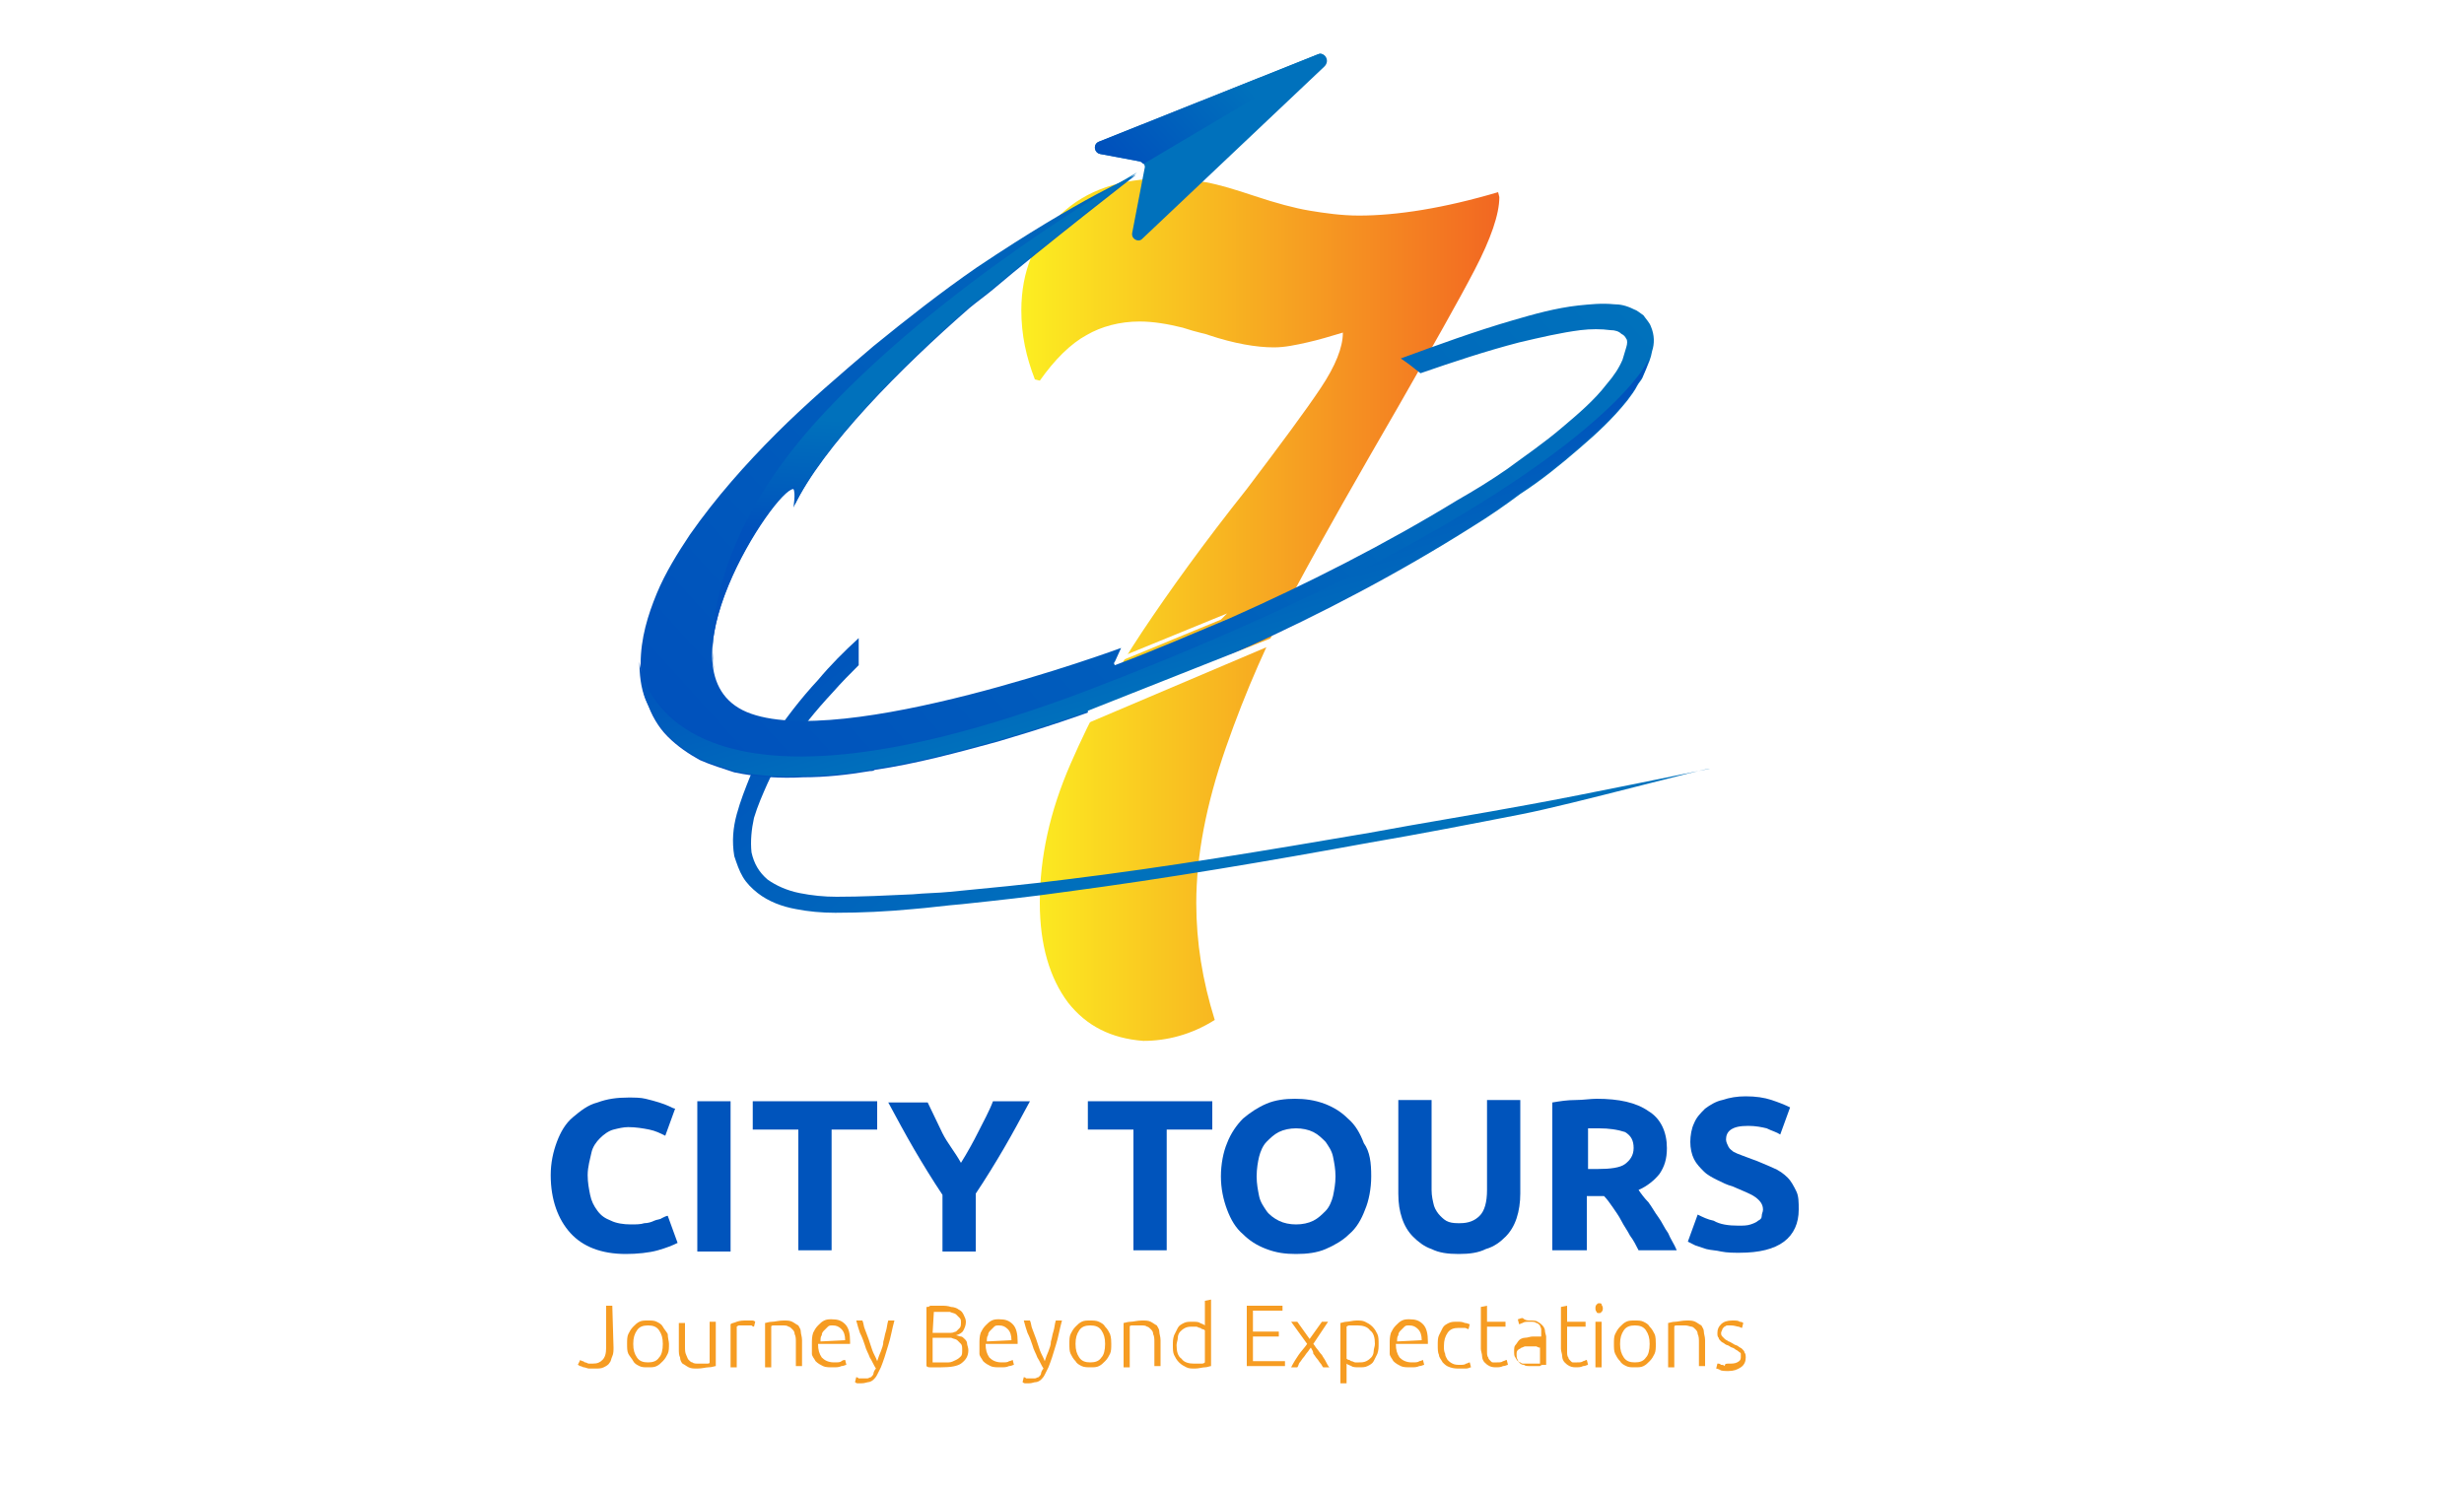 <?xml version="1.0" encoding="utf-8"?>
<!-- Generator: Adobe Illustrator 27.0.0, SVG Export Plug-In . SVG Version: 6.00 Build 0)  -->
<svg version="1.1" id="Layer_1" xmlns="http://www.w3.org/2000/svg" xmlns:xlink="http://www.w3.org/1999/xlink" x="0px" y="0px"
	 viewBox="0 0 200 121" style="enable-background:new 0 0 200 121;" xml:space="preserve">
<style type="text/css">
	.st0{fill:#FFFFFF;}
	.st1{fill:url(#SVGID_1_);}
	.st2{fill:#0071BC;}
	.st3{fill:url(#SVGID_00000056406414663280012170000014796430285664814777_);}
	.st4{fill:url(#SVGID_00000159461651936587360010000004719911579958472108_);}
	.st5{fill:url(#SVGID_00000137133235011046700560000014961423112121035148_);}
	.st6{fill:url(#SVGID_00000032609516142881270240000013276405224708556681_);}
	.st7{fill:url(#SVGID_00000025402561192658211940000008853202161280115095_);}
	.st8{fill:url(#SVGID_00000011733143882683113600000000129405303335319993_);}
	.st9{fill:#F69C22;}
	.st10{fill:#0054BC;}
</style>
<rect x="-8" y="-8" class="st0" width="213" height="143"/>
<g id="Background">
	
		<linearGradient id="SVGID_1_" gradientUnits="userSpaceOnUse" x1="1495.87" y1="-334.56" x2="1592.57" y2="-334.56" gradientTransform="matrix(0.4 0 0 -0.4 -515.4 -84.4)">
		<stop  offset="0" style="stop-color:#FCEE21"/>
		<stop  offset="1" style="stop-color:#F26722"/>
	</linearGradient>
	<path class="st1" d="M86.7,81.4c-1.5-2-2.3-4.7-2.3-8.1c0-3.7,0.8-7.4,2.5-11.3s3.6-7.4,5.8-10.7c2.2-3.3,5-7.2,8.5-11.6
		c2.8-3.7,4.8-6.4,6-8.2c1.2-1.8,1.8-3.3,1.8-4.5c-1,0.3-2,0.6-2.9,0.8c-0.9,0.2-1.8,0.4-2.7,0.4c-1.4,0-3.2-0.3-5.3-1
		c-0.2-0.1-0.9-0.2-2.1-0.6c-1.2-0.3-2.4-0.5-3.5-0.5c-1.6,0-3.1,0.4-4.3,1.1c-1.3,0.7-2.6,2-3.8,3.7L84,30.8
		c-0.7-1.8-1.1-3.6-1.1-5.6c0-3.2,1.1-5.8,3.2-7.8s4.9-2.9,8.3-2.9c1.2,0,2.4,0.1,3.5,0.3c1.1,0.2,2.4,0.6,3.9,1.1
		c1.8,0.6,3.3,1,4.5,1.2c1.2,0.2,2.6,0.4,4,0.4c3.1,0,6.9-0.6,11.3-1.9l0.1,0.4c0,1.4-0.7,3.4-2,5.9c-1.3,2.5-3.4,6.2-6.2,11.1
		c-3.3,5.7-6.1,10.6-8.3,14.7c-2.2,4.1-4.1,8.4-5.7,13s-2.4,8.8-2.4,12.6c0,3.2,0.5,6.3,1.5,9.5c-1.9,1.2-3.9,1.7-5.8,1.7
		C90.2,84.3,88.2,83.3,86.7,81.4L86.7,81.4z"/>
</g>
<g id="object">
	<path class="st2" d="M107,4.4l-17.8,7.1c-0.5,0.2-0.4,0.9,0.1,1l3.2,0.6c0.3,0.1,0.5,0.3,0.4,0.6l-1,5.2c-0.1,0.5,0.5,0.8,0.8,0.5
		l14.8-14C108,4.9,107.5,4.2,107,4.4L107,4.4z"/>
	
		<linearGradient id="SVGID_00000126320437836880545860000004418083925010853288_" gradientUnits="userSpaceOnUse" x1="1539.689" y1="-226.369" x2="1517.479" y2="-246.359" gradientTransform="matrix(0.4 0 0 -0.4 -515.4 -84.4)">
		<stop  offset="0" style="stop-color:#0071BC"/>
		<stop  offset="1" style="stop-color:#0051BC"/>
	</linearGradient>
	<path style="fill:url(#SVGID_00000126320437836880545860000004418083925010853288_);" d="M107,4.4l-17.8,7.1
		c-0.5,0.2-0.4,0.9,0.1,1l3.2,0.6c0.1,0,0.2,0.1,0.3,0.2l0.2-0.1l14.5-8.6C107.4,4.4,107.2,4.3,107,4.4L107,4.4z"/>
	
		<linearGradient id="SVGID_00000049939293924898995670000016153739427626291845_" gradientUnits="userSpaceOnUse" x1="1534.443" y1="-374.617" x2="1482.413" y2="-310.117" gradientTransform="matrix(0.4 0 0 -0.4 -515.4 -84.4)">
		<stop  offset="0" style="stop-color:#0071BC"/>
		<stop  offset="1" style="stop-color:#0051BC"/>
	</linearGradient>
	<path style="fill:url(#SVGID_00000049939293924898995670000016153739427626291845_);" d="M123.5,66.1c-4.1,0.8-8.2,1.6-12.3,2.3
		c-8.2,1.5-16.4,2.9-24.7,4c-2.8,0.4-5.6,0.7-8.4,1c-1.3,0.1-2.7,0.3-4,0.4c-2.1,0.2-4.2,0.3-6.3,0.3c-1.1,0-2.2-0.1-3.2-0.3
		c-1.1-0.2-2.2-0.6-3.1-1.3c-0.5-0.4-0.9-0.8-1.2-1.3c-0.3-0.5-0.5-1.1-0.7-1.7c-0.2-1.2-0.1-2.3,0.2-3.4c0.3-1.1,0.7-2.1,1.1-3.1
		c0.5-1,1-1.9,1.6-2.8c1.2-1.8,2.5-3.5,3.9-5c1-1.2,2.1-2.3,3.3-3.4c0,0.4,0,0.8,0,1.3c0,0.3,0,0.6,0,0.9c-0.7,0.7-1.4,1.4-2.1,2.2
		c-1.4,1.5-2.7,3.1-3.8,4.8c-0.6,0.8-1.1,1.7-1.5,2.6c-0.4,0.9-0.8,1.8-1.1,2.8c-0.2,0.9-0.3,1.9-0.2,2.8c0.2,0.9,0.6,1.6,1.3,2.2
		c0.7,0.5,1.6,0.9,2.6,1.1c1,0.2,2,0.3,3,0.3c2,0,4.1-0.1,6.2-0.2c1-0.1,2-0.1,3-0.2c3.1-0.3,6.3-0.6,9.4-1c8.2-1,16.5-2.4,24.7-3.8
		c4.3-0.8,8.7-1.5,13-2.3c3.9-0.7,14.6-2.9,14.6-2.9C138.6,62.3,127.6,65.3,123.5,66.1L123.5,66.1z"/>
	
		<linearGradient id="SVGID_00000081605567796388561290000007411493511288855486_" gradientUnits="userSpaceOnUse" x1="1592.244" y1="-242.066" x2="1440.524" y2="-378.616" gradientTransform="matrix(0.4 0 0 -0.4 -515.4 -84.4)">
		<stop  offset="0" style="stop-color:#0071BC"/>
		<stop  offset="1" style="stop-color:#0051BC"/>
	</linearGradient>
	<path style="fill:url(#SVGID_00000081605567796388561290000007411493511288855486_);" d="M134,26.5c-0.1-0.3-0.4-0.6-0.6-0.9
		c-0.3-0.2-0.5-0.4-0.8-0.5c-0.6-0.3-1.1-0.4-1.6-0.4c-1-0.1-1.9,0-2.9,0.1c-1.8,0.2-3.6,0.7-5.3,1.2c-3.1,0.9-6.1,2-9.1,3.1
		c0.6,0.4,1.1,0.8,1.6,1.2c2.6-0.9,5.3-1.8,8-2.5c1.7-0.4,3.4-0.8,5-1c0.8-0.1,1.7-0.1,2.4,0c0.4,0,0.7,0.1,0.9,0.3
		c0.2,0.1,0.3,0.2,0.4,0.4c0.1,0.1,0.1,0.4,0,0.7c-0.1,0.3-0.2,0.7-0.3,1c-0.3,0.7-0.7,1.3-1.3,2c-1,1.3-2.3,2.4-3.6,3.5
		c-1.4,1.2-3,2.3-4.5,3.4c-1.3,0.9-2.6,1.7-4,2.5c-5.9,3.6-12.2,6.8-18.5,9.6c-3.1,1.3-6.1,2.6-9.3,3.8c-0.1-0.1-0.1-0.2,0-0.3
		l0.5-1.1c0,0-22.8,8.4-30.4,5.2c-7.5-3.2,2.3-18.1,3.8-18.1c0.2,0.3,0,1.5,0,1.5c2.4-5,8.8-11.4,14.3-16.2c0.6-0.5,1.3-1,1.9-1.5
		c4-3.4,11.6-9.3,11.6-9.3s-4.4,1.8-12.9,7.5c-2.9,2-5.7,4.2-8.4,6.4c-2.7,2.3-5.4,4.6-7.9,7.1c-2.5,2.5-4.9,5.2-7,8.2
		c-1,1.5-2,3.1-2.7,4.8c-0.7,1.7-1.3,3.6-1.3,5.7c0,1,0.1,2.1,0.5,3.1c0.2,0.5,0.4,1,0.7,1.5c0.3,0.5,0.6,0.9,1,1.3
		c0.8,0.8,1.7,1.4,2.6,1.9c0.9,0.4,1.9,0.7,2.8,1c1.9,0.4,3.8,0.5,5.6,0.4c1.8,0,3.6-0.2,5.4-0.5c0.1,0,0.3,0,0.4-0.1
		c3.4-0.5,6.7-1.4,10-2.3c3.4-1,6.8-2.1,10.1-3.4c3.3-1.3,6.6-2.6,9.8-4.1c6.4-2.9,12.7-6.2,18.7-10c1.3-0.8,2.6-1.7,3.8-2.6
		c1.7-1.1,3.3-2.4,4.8-3.7c1.4-1.2,2.7-2.4,3.9-3.9c0.3-0.4,0.6-0.8,0.8-1.2c0.1-0.2,0.3-0.4,0.4-0.6c0.1-0.2,0.2-0.5,0.3-0.7
		c0.2-0.5,0.4-0.9,0.5-1.5C134.3,27.9,134.3,27.2,134,26.5L134,26.5z"/>
	
		<linearGradient id="SVGID_00000028306303222385273080000000857356154357067690_" gradientUnits="userSpaceOnUse" x1="1635.186" y1="-320.741" x2="1625.436" y2="-286.741" gradientTransform="matrix(0.4 0 0 -0.4 -515.4 -84.4)">
		<stop  offset="0" style="stop-color:#0071BC"/>
		<stop  offset="1" style="stop-color:#0051BC"/>
	</linearGradient>
	<path style="fill:url(#SVGID_00000028306303222385273080000000857356154357067690_);" d="M134.2,28.4c0-0.1,0-0.2,0-0.2
		C134.2,28.2,134.2,28.3,134.2,28.4z"/>
	
		<linearGradient id="SVGID_00000036243116314047578640000012150327896297708433_" gradientUnits="userSpaceOnUse" x1="1530.959" y1="-350.632" x2="1521.209" y2="-316.632" gradientTransform="matrix(0.4 0 0 -0.4 -515.4 -84.4)">
		<stop  offset="0" style="stop-color:#0071BC"/>
		<stop  offset="1" style="stop-color:#0051BC"/>
	</linearGradient>
	<path style="fill:url(#SVGID_00000036243116314047578640000012150327896297708433_);" d="M53.2,58.4c0.3,0.5,0.6,0.9,1,1.3
		c0.8,0.8,1.7,1.4,2.6,1.9c0.9,0.4,1.9,0.7,2.8,1c1.9,0.4,3.8,0.5,5.6,0.4c1.8,0,3.6-0.2,5.4-0.5c0.1,0,0.3,0,0.4-0.1
		c3.4-0.5,6.7-1.4,10-2.3c3.4-1,6.8-2.1,10.1-3.4c3.3-1.3,6.6-2.6,9.8-4.1c6.4-2.9,12.7-6.2,18.7-10c1.3-0.8,2.6-1.7,3.8-2.6
		c1.7-1.1,3.3-2.4,4.8-3.7c1.4-1.2,2.7-2.4,3.9-3.9c0.3-0.4,0.6-0.8,0.8-1.2c0.1-0.2,0.3-0.4,0.4-0.6c0.1-0.2,0.2-0.5,0.3-0.7
		c0.1-0.3,0.2-0.6,0.3-0.9c-1.4,3.3-12.3,14.3-45.5,27c-35.3,13.4-36.5-2.3-36.5-2.3c0,1,0.1,2.1,0.5,3.1
		C52.7,57.4,52.9,57.9,53.2,58.4L53.2,58.4z"/>
	
		<linearGradient id="SVGID_00000036972789298383109440000003350085567840955297_" gradientUnits="userSpaceOnUse" x1="1475.999" y1="-297.39" x2="1474.499" y2="-321.14" gradientTransform="matrix(0.4 0 0 -0.4 -515.4 -84.4)">
		<stop  offset="0" style="stop-color:#0071BC"/>
		<stop  offset="0.4" style="stop-color:#0064BC"/>
		<stop  offset="1" style="stop-color:#0051BC"/>
	</linearGradient>
	<path style="fill:url(#SVGID_00000036972789298383109440000003350085567840955297_);" d="M66,34.5c-10,11.3-8,20-8,20
		c-1.3-5.4,5.3-15,6.5-15c0.2,0.3,0,1.5,0,1.5c2.4-5,8.8-11.4,14.3-16.2c0.6-0.5,1.3-1,1.9-1.5c4-3.4,11.6-9.3,11.6-9.3
		S76.4,22.9,66,34.5L66,34.5z"/>
	<g>
		<path class="st9" d="M49.8,109.4c0,0.2,0,0.5-0.1,0.7s-0.1,0.4-0.2,0.5c-0.1,0.2-0.3,0.3-0.5,0.4c-0.2,0.1-0.4,0.1-0.7,0.1
			c-0.2,0-0.3,0-0.5,0c-0.1,0-0.3-0.1-0.4-0.1c-0.1,0-0.2-0.1-0.3-0.1c-0.1,0-0.1-0.1-0.2-0.1l0.2-0.4c0,0,0.1,0.1,0.2,0.1
			c0.1,0,0.1,0.1,0.2,0.1c0.1,0,0.2,0.1,0.3,0.1s0.2,0,0.3,0c0.4,0,0.6-0.1,0.8-0.3c0.2-0.2,0.3-0.5,0.3-1V106h0.5L49.8,109.4
			L49.8,109.4z"/>
		<path class="st9" d="M54.3,109.1c0,0.3,0,0.6-0.1,0.8c-0.1,0.2-0.2,0.4-0.4,0.6c-0.2,0.2-0.3,0.3-0.5,0.4
			c-0.2,0.1-0.4,0.1-0.7,0.1s-0.5,0-0.7-0.1s-0.4-0.2-0.5-0.4s-0.3-0.4-0.4-0.6c-0.1-0.2-0.1-0.5-0.1-0.8c0-0.3,0-0.6,0.1-0.8
			s0.2-0.4,0.4-0.6c0.2-0.2,0.3-0.3,0.5-0.4c0.2-0.1,0.4-0.1,0.7-0.1s0.5,0,0.7,0.1c0.2,0.1,0.4,0.2,0.5,0.4s0.3,0.4,0.4,0.6
			C54.2,108.6,54.3,108.9,54.3,109.1z M53.8,109.1c0-0.5-0.1-0.8-0.3-1.1c-0.2-0.3-0.5-0.4-0.9-0.4s-0.7,0.1-0.9,0.4
			c-0.2,0.3-0.3,0.6-0.3,1.1c0,0.5,0.1,0.8,0.3,1.1c0.2,0.3,0.5,0.4,0.9,0.4s0.7-0.1,0.9-0.4C53.7,110,53.8,109.6,53.8,109.1z"/>
		<path class="st9" d="M58.1,110.9c-0.1,0-0.3,0.1-0.6,0.1c-0.2,0-0.5,0.1-0.9,0.1c-0.3,0-0.5,0-0.7-0.1c-0.2-0.1-0.3-0.2-0.5-0.3
			c-0.1-0.1-0.2-0.3-0.2-0.5c-0.1-0.2-0.1-0.4-0.1-0.7v-2.1h0.5v1.9c0,0.3,0,0.5,0.1,0.7s0.1,0.3,0.2,0.4s0.2,0.2,0.3,0.2
			c0.1,0.1,0.3,0.1,0.5,0.1c0.2,0,0.4,0,0.6,0c0.2,0,0.3,0,0.3-0.1v-3.3h0.5V110.9L58.1,110.9z"/>
		<path class="st9" d="M60.6,107.2c0.2,0,0.3,0,0.4,0c0.1,0,0.2,0,0.3,0.1l-0.1,0.4c0,0-0.1,0-0.2-0.1c-0.1,0-0.3,0-0.5,0
			c-0.2,0-0.4,0-0.5,0c-0.1,0-0.2,0.1-0.2,0.1v3.3h-0.5v-3.5c0.1-0.1,0.3-0.1,0.5-0.2C60.1,107.2,60.3,107.2,60.6,107.2L60.6,107.2z
			"/>
		<path class="st9" d="M62.1,107.4c0.1,0,0.3-0.1,0.6-0.1c0.2,0,0.5-0.1,0.9-0.1c0.3,0,0.5,0,0.7,0.1c0.2,0.1,0.3,0.2,0.5,0.3
			c0.1,0.2,0.2,0.3,0.2,0.5c0,0.2,0.1,0.4,0.1,0.7v2.1h-0.5v-1.9c0-0.3,0-0.5-0.1-0.7c0-0.2-0.1-0.3-0.2-0.4s-0.2-0.2-0.3-0.2
			c-0.1-0.1-0.3-0.1-0.5-0.1c-0.2,0-0.4,0-0.6,0c-0.2,0-0.3,0-0.3,0.1v3.3h-0.5L62.1,107.4L62.1,107.4z"/>
		<path class="st9" d="M65.9,109.1c0-0.3,0-0.6,0.1-0.9c0.1-0.2,0.2-0.4,0.4-0.6s0.3-0.3,0.5-0.4c0.2-0.1,0.4-0.1,0.6-0.1
			c0.5,0,0.8,0.1,1.1,0.4c0.3,0.3,0.4,0.8,0.4,1.4c0,0,0,0.1,0,0.1c0,0,0,0.1,0,0.1h-2.6c0,0.5,0.1,0.8,0.3,1.1
			c0.2,0.2,0.5,0.4,1,0.4c0.3,0,0.5,0,0.6-0.1s0.3-0.1,0.3-0.1l0.1,0.4c-0.1,0-0.2,0.1-0.4,0.1c-0.2,0.1-0.4,0.1-0.7,0.1
			c-0.3,0-0.6,0-0.8-0.1c-0.2-0.1-0.4-0.2-0.6-0.4c-0.1-0.2-0.3-0.4-0.3-0.6S65.9,109.4,65.9,109.1L65.9,109.1z M68.6,108.8
			c0-0.4-0.1-0.7-0.3-0.9c-0.2-0.2-0.4-0.3-0.7-0.3c-0.2,0-0.3,0-0.4,0.1c-0.1,0.1-0.2,0.2-0.3,0.3s-0.2,0.2-0.2,0.4
			c-0.1,0.1-0.1,0.3-0.1,0.5L68.6,108.8L68.6,108.8z"/>
		<path class="st9" d="M71.1,111.1c-0.2-0.3-0.3-0.6-0.5-0.9c-0.1-0.3-0.3-0.6-0.4-1c-0.1-0.3-0.2-0.6-0.4-1c-0.1-0.3-0.2-0.6-0.3-1
			h0.5c0.1,0.2,0.1,0.5,0.2,0.7c0.1,0.3,0.2,0.5,0.3,0.8c0.1,0.3,0.2,0.6,0.3,0.9c0.1,0.3,0.3,0.6,0.4,0.9c0.1-0.3,0.2-0.6,0.3-0.8
			c0.1-0.3,0.2-0.5,0.2-0.8c0.1-0.3,0.1-0.5,0.2-0.8c0.1-0.3,0.1-0.6,0.2-0.9h0.5c-0.2,0.7-0.3,1.4-0.5,2c-0.2,0.7-0.4,1.3-0.6,1.8
			c-0.1,0.2-0.2,0.4-0.3,0.6c-0.1,0.2-0.2,0.3-0.3,0.4c-0.1,0.1-0.3,0.2-0.4,0.2s-0.3,0.1-0.6,0.1c-0.1,0-0.2,0-0.3,0
			c-0.1,0-0.2-0.1-0.2-0.1l0.1-0.4c0,0,0.1,0,0.2,0.1c0.1,0,0.2,0,0.3,0c0.1,0,0.3,0,0.4,0c0.1,0,0.2-0.1,0.3-0.1
			c0.1-0.1,0.2-0.2,0.2-0.3S71,111.2,71.1,111.1L71.1,111.1z"/>
		<path class="st9" d="M76.4,111c-0.1,0-0.2,0-0.3,0c-0.1,0-0.2,0-0.3,0s-0.2,0-0.3,0s-0.2,0-0.3-0.1v-4.8c0.1,0,0.2,0,0.3-0.1
			c0.1,0,0.2,0,0.3,0c0.1,0,0.2,0,0.3,0c0.1,0,0.2,0,0.3,0c0.3,0,0.5,0,0.8,0.1c0.2,0,0.5,0.1,0.6,0.2c0.2,0.1,0.3,0.2,0.4,0.4
			c0.1,0.2,0.2,0.4,0.2,0.6c0,0.3-0.1,0.5-0.2,0.7c-0.1,0.2-0.3,0.3-0.6,0.4c0.1,0,0.3,0.1,0.4,0.1s0.2,0.1,0.3,0.2
			c0.1,0.1,0.2,0.2,0.2,0.4c0,0.1,0.1,0.3,0.1,0.5c0,0.5-0.2,0.8-0.6,1.1C77.7,110.9,77.2,111,76.4,111L76.4,111z M75.7,108.2h1
			c0.2,0,0.3,0,0.5,0c0.2,0,0.3-0.1,0.4-0.1c0.1-0.1,0.2-0.2,0.3-0.3c0.1-0.1,0.1-0.3,0.1-0.4c0-0.2,0-0.3-0.1-0.4s-0.2-0.2-0.3-0.3
			c-0.1-0.1-0.3-0.1-0.5-0.2c-0.2,0-0.4,0-0.6,0c-0.2,0-0.3,0-0.4,0c-0.1,0-0.2,0-0.3,0L75.7,108.2L75.7,108.2z M75.7,108.6v2
			c0.1,0,0.2,0,0.3,0c0.1,0,0.3,0,0.4,0c0.2,0,0.4,0,0.6,0c0.2,0,0.4-0.1,0.6-0.2c0.2-0.1,0.3-0.2,0.4-0.3c0.1-0.1,0.1-0.3,0.1-0.5
			c0-0.2,0-0.4-0.1-0.5c-0.1-0.1-0.2-0.2-0.3-0.3s-0.3-0.1-0.5-0.2c-0.2,0-0.4,0-0.6,0L75.7,108.6L75.7,108.6z"/>
		<path class="st9" d="M79.5,109.1c0-0.3,0-0.6,0.1-0.9c0.1-0.2,0.2-0.4,0.4-0.6c0.2-0.2,0.3-0.3,0.5-0.4c0.2-0.1,0.4-0.1,0.6-0.1
			c0.5,0,0.8,0.1,1.1,0.4c0.3,0.3,0.4,0.8,0.4,1.4c0,0,0,0.1,0,0.1c0,0,0,0.1,0,0.1H80c0,0.5,0.1,0.8,0.3,1.1c0.2,0.2,0.5,0.4,1,0.4
			c0.3,0,0.5,0,0.6-0.1c0.1,0,0.3-0.1,0.3-0.1l0.1,0.4c-0.1,0-0.2,0.1-0.4,0.1c-0.2,0.1-0.4,0.1-0.7,0.1c-0.3,0-0.6,0-0.8-0.1
			c-0.2-0.1-0.4-0.2-0.6-0.4c-0.1-0.2-0.3-0.4-0.3-0.6C79.5,109.7,79.5,109.4,79.5,109.1L79.5,109.1z M82.1,108.8
			c0-0.4-0.1-0.7-0.3-0.9c-0.2-0.2-0.4-0.3-0.7-0.3c-0.2,0-0.3,0-0.4,0.1c-0.1,0.1-0.2,0.2-0.3,0.3c-0.1,0.1-0.2,0.2-0.2,0.4
			c-0.1,0.1-0.1,0.3-0.1,0.5L82.1,108.8L82.1,108.8z"/>
		<path class="st9" d="M84.7,111.1c-0.2-0.3-0.3-0.6-0.5-0.9c-0.1-0.3-0.3-0.6-0.4-1c-0.1-0.3-0.2-0.6-0.4-1c-0.1-0.3-0.2-0.6-0.3-1
			h0.5c0.1,0.2,0.1,0.5,0.2,0.7c0.1,0.3,0.2,0.5,0.3,0.8c0.1,0.3,0.2,0.6,0.3,0.9c0.1,0.3,0.3,0.6,0.4,0.9c0.1-0.3,0.2-0.6,0.3-0.8
			c0.1-0.3,0.2-0.5,0.2-0.8c0.1-0.3,0.1-0.5,0.2-0.8c0.1-0.3,0.1-0.6,0.2-0.9h0.5c-0.2,0.7-0.3,1.4-0.5,2c-0.2,0.7-0.4,1.3-0.6,1.8
			c-0.1,0.2-0.2,0.4-0.3,0.6c-0.1,0.2-0.2,0.3-0.3,0.4c-0.1,0.1-0.3,0.2-0.4,0.2c-0.2,0-0.3,0.1-0.6,0.1c-0.1,0-0.2,0-0.3,0
			c-0.1,0-0.2-0.1-0.2-0.1l0.1-0.4c0,0,0.1,0,0.2,0.1c0.1,0,0.2,0,0.3,0c0.1,0,0.3,0,0.4,0c0.1,0,0.2-0.1,0.3-0.1
			c0.1-0.1,0.2-0.2,0.2-0.3S84.6,111.2,84.7,111.1L84.7,111.1z"/>
		<path class="st9" d="M90.2,109.1c0,0.3,0,0.6-0.1,0.8c-0.1,0.2-0.2,0.4-0.4,0.6c-0.2,0.2-0.3,0.3-0.5,0.4
			c-0.2,0.1-0.4,0.1-0.7,0.1c-0.2,0-0.5,0-0.7-0.1s-0.4-0.2-0.5-0.4c-0.2-0.2-0.3-0.4-0.4-0.6c-0.1-0.2-0.1-0.5-0.1-0.8
			c0-0.3,0-0.6,0.1-0.8s0.2-0.4,0.4-0.6c0.2-0.2,0.3-0.3,0.5-0.4c0.2-0.1,0.4-0.1,0.7-0.1c0.2,0,0.5,0,0.7,0.1s0.4,0.2,0.5,0.4
			c0.2,0.2,0.3,0.4,0.4,0.6C90.2,108.6,90.2,108.9,90.2,109.1z M89.7,109.1c0-0.5-0.1-0.8-0.3-1.1s-0.5-0.4-0.9-0.4
			c-0.4,0-0.7,0.1-0.9,0.4c-0.2,0.3-0.3,0.6-0.3,1.1c0,0.5,0.1,0.8,0.3,1.1c0.2,0.3,0.5,0.4,0.9,0.4c0.4,0,0.7-0.1,0.9-0.4
			C89.6,110,89.7,109.6,89.7,109.1z"/>
		<path class="st9" d="M91.2,107.4c0.1,0,0.3-0.1,0.6-0.1c0.2,0,0.5-0.1,0.9-0.1c0.3,0,0.5,0,0.7,0.1c0.2,0.1,0.3,0.2,0.5,0.3
			c0.1,0.2,0.2,0.3,0.2,0.5c0,0.2,0.1,0.4,0.1,0.7v2.1h-0.5v-1.9c0-0.3,0-0.5-0.1-0.7c0-0.2-0.1-0.3-0.2-0.4s-0.2-0.2-0.3-0.2
			c-0.1-0.1-0.3-0.1-0.5-0.1c-0.2,0-0.4,0-0.6,0c-0.2,0-0.3,0-0.3,0.1v3.3h-0.5L91.2,107.4L91.2,107.4z"/>
		<path class="st9" d="M98.3,110.9c-0.1,0-0.3,0.1-0.5,0.1c-0.2,0-0.5,0.1-0.8,0.1c-0.3,0-0.5,0-0.7-0.1c-0.2-0.1-0.4-0.2-0.6-0.4
			c-0.2-0.2-0.3-0.4-0.4-0.6c-0.1-0.2-0.1-0.5-0.1-0.8c0-0.3,0-0.5,0.1-0.8c0.1-0.2,0.2-0.4,0.3-0.6c0.1-0.2,0.3-0.3,0.5-0.4
			c0.2-0.1,0.4-0.1,0.7-0.1c0.2,0,0.5,0,0.6,0.1c0.2,0.1,0.3,0.1,0.4,0.2v-2l0.5-0.1L98.3,110.9L98.3,110.9z M97.8,108
			c0,0-0.1-0.1-0.2-0.1c-0.1,0-0.1-0.1-0.2-0.1c-0.1,0-0.2-0.1-0.3-0.1c-0.1,0-0.2,0-0.3,0c-0.2,0-0.4,0-0.6,0.1
			c-0.2,0.1-0.3,0.2-0.4,0.3c-0.1,0.1-0.2,0.3-0.2,0.5c0,0.2-0.1,0.4-0.1,0.6c0,0.5,0.1,0.9,0.4,1.1c0.2,0.3,0.6,0.4,1,0.4
			c0.2,0,0.4,0,0.6,0c0.1,0,0.2,0,0.3-0.1L97.8,108L97.8,108z"/>
		<path class="st9" d="M101.2,111v-5h2.9v0.4h-2.4v1.7h2.1v0.4h-2.1v2h2.6v0.4H101.2L101.2,111z"/>
		<path class="st9" d="M106.4,109.4c-0.1,0.1-0.2,0.3-0.3,0.4c-0.1,0.1-0.2,0.3-0.3,0.4c-0.1,0.1-0.2,0.3-0.3,0.4
			c-0.1,0.1-0.1,0.3-0.2,0.4h-0.5c0.2-0.4,0.4-0.7,0.6-1c0.2-0.3,0.5-0.6,0.7-0.9l-1.3-1.8h0.5l1,1.4l1-1.4h0.5l-1.2,1.8
			c0.1,0.1,0.2,0.3,0.3,0.4s0.2,0.3,0.4,0.5c0.1,0.2,0.2,0.3,0.3,0.5s0.2,0.4,0.3,0.5h-0.5c-0.1-0.1-0.1-0.2-0.2-0.3
			c-0.1-0.1-0.2-0.3-0.3-0.4c-0.1-0.1-0.2-0.3-0.3-0.4C106.6,109.7,106.5,109.6,106.4,109.4L106.4,109.4z"/>
		<path class="st9" d="M109.3,112.3h-0.5v-4.9c0.1,0,0.3-0.1,0.5-0.1c0.2,0,0.5-0.1,0.8-0.1c0.3,0,0.5,0,0.7,0.1
			c0.2,0.1,0.4,0.2,0.6,0.4c0.2,0.2,0.3,0.4,0.4,0.6c0.1,0.2,0.1,0.5,0.1,0.8c0,0.3,0,0.5-0.1,0.8c-0.1,0.2-0.2,0.4-0.3,0.6
			c-0.1,0.2-0.3,0.3-0.5,0.4c-0.2,0.1-0.4,0.1-0.7,0.1c-0.2,0-0.5,0-0.6-0.1c-0.2-0.1-0.3-0.1-0.4-0.2L109.3,112.3L109.3,112.3z
			 M109.3,110.3c0,0,0.1,0.1,0.2,0.1c0.1,0,0.1,0.1,0.2,0.1c0.1,0,0.2,0.1,0.3,0.1c0.1,0,0.2,0,0.3,0c0.2,0,0.4,0,0.6-0.1
			s0.3-0.2,0.4-0.3c0.1-0.1,0.2-0.3,0.2-0.5c0-0.2,0.1-0.4,0.1-0.6c0-0.5-0.1-0.9-0.4-1.1c-0.2-0.3-0.6-0.4-1-0.4
			c-0.2,0-0.4,0-0.6,0c-0.1,0-0.2,0-0.3,0.1L109.3,110.3L109.3,110.3z"/>
		<path class="st9" d="M112.8,109.1c0-0.3,0-0.6,0.1-0.9c0.1-0.2,0.2-0.4,0.4-0.6c0.2-0.2,0.3-0.3,0.5-0.4c0.2-0.1,0.4-0.1,0.6-0.1
			c0.5,0,0.8,0.1,1.1,0.4c0.3,0.3,0.4,0.8,0.4,1.4c0,0,0,0.1,0,0.1c0,0,0,0.1,0,0.1h-2.6c0,0.5,0.1,0.8,0.3,1.1
			c0.2,0.2,0.5,0.4,1,0.4c0.3,0,0.5,0,0.6-0.1c0.1,0,0.3-0.1,0.3-0.1l0.1,0.4c-0.1,0-0.2,0.1-0.4,0.1c-0.2,0.1-0.4,0.1-0.7,0.1
			c-0.3,0-0.6,0-0.8-0.1c-0.2-0.1-0.4-0.2-0.6-0.4c-0.1-0.2-0.3-0.4-0.3-0.6S112.8,109.4,112.8,109.1L112.8,109.1z M115.4,108.8
			c0-0.4-0.1-0.7-0.3-0.9c-0.2-0.2-0.4-0.3-0.7-0.3c-0.2,0-0.3,0-0.4,0.1c-0.1,0.1-0.2,0.2-0.3,0.3c-0.1,0.1-0.2,0.2-0.2,0.4
			c-0.1,0.1-0.1,0.3-0.1,0.5L115.4,108.8L115.4,108.8z"/>
		<path class="st9" d="M118.5,111.1c-0.3,0-0.5,0-0.8-0.1s-0.4-0.2-0.6-0.4c-0.1-0.2-0.3-0.4-0.3-0.6c-0.1-0.2-0.1-0.5-0.1-0.8
			c0-0.3,0-0.6,0.1-0.8c0.1-0.2,0.2-0.4,0.3-0.6c0.1-0.2,0.3-0.3,0.5-0.4c0.2-0.1,0.4-0.1,0.7-0.1c0.2,0,0.4,0,0.6,0.1
			c0.2,0,0.3,0.1,0.4,0.1l-0.1,0.4c-0.1,0-0.2-0.1-0.3-0.1c-0.1,0-0.3,0-0.5,0c-0.4,0-0.7,0.1-0.9,0.4c-0.2,0.3-0.3,0.6-0.3,1.1
			c0,0.2,0,0.4,0.1,0.6c0,0.2,0.1,0.3,0.2,0.5c0.1,0.1,0.2,0.2,0.4,0.3c0.2,0.1,0.4,0.1,0.6,0.1c0.2,0,0.4,0,0.5-0.1
			c0.1,0,0.2-0.1,0.3-0.1l0.1,0.4c-0.1,0-0.2,0.1-0.4,0.1C118.9,111.1,118.7,111.1,118.5,111.1L118.5,111.1z"/>
		<path class="st9" d="M120.7,107.3h1.5v0.4h-1.5v2c0,0.2,0,0.4,0.1,0.5c0,0.1,0.1,0.2,0.2,0.3c0.1,0.1,0.1,0.1,0.2,0.1
			c0.1,0,0.2,0,0.3,0c0.2,0,0.4,0,0.5-0.1c0.1,0,0.2-0.1,0.3-0.1l0.1,0.4c-0.1,0-0.2,0.1-0.4,0.1c-0.2,0.1-0.4,0.1-0.5,0.1
			c-0.2,0-0.4,0-0.6-0.1c-0.2-0.1-0.3-0.2-0.4-0.3c-0.1-0.1-0.2-0.3-0.2-0.5s-0.1-0.4-0.1-0.6v-3.4l0.5-0.1L120.7,107.3L120.7,107.3
			z"/>
		<path class="st9" d="M124.2,107.2c0.2,0,0.5,0,0.6,0.1c0.2,0.1,0.3,0.2,0.4,0.3c0.1,0.1,0.2,0.3,0.2,0.4c0,0.2,0.1,0.4,0.1,0.5
			v2.3c0,0-0.1,0-0.2,0c-0.1,0-0.2,0-0.3,0.1c-0.1,0-0.3,0-0.4,0c-0.1,0-0.3,0-0.4,0c-0.2,0-0.4,0-0.5-0.1c-0.2,0-0.3-0.1-0.4-0.2
			c-0.1-0.1-0.2-0.2-0.3-0.4c-0.1-0.1-0.1-0.3-0.1-0.5s0-0.4,0.1-0.5c0.1-0.1,0.2-0.3,0.3-0.4c0.1-0.1,0.3-0.2,0.5-0.2
			c0.2,0,0.4-0.1,0.6-0.1c0.1,0,0.1,0,0.2,0c0.1,0,0.1,0,0.2,0c0.1,0,0.1,0,0.2,0s0.1,0,0.1,0v-0.2c0-0.1,0-0.3,0-0.4
			c0-0.1-0.1-0.2-0.1-0.3c-0.1-0.1-0.2-0.2-0.3-0.2c-0.1-0.1-0.3-0.1-0.5-0.1c-0.3,0-0.5,0-0.6,0.1c-0.1,0-0.2,0.1-0.3,0.1l-0.1-0.4
			c0.1,0,0.2-0.1,0.4-0.1C123.8,107.2,124,107.2,124.2,107.2L124.2,107.2z M124.2,110.7c0.2,0,0.3,0,0.5,0c0.1,0,0.3,0,0.3,0v-1.3
			c-0.1,0-0.1,0-0.3-0.1c-0.1,0-0.3,0-0.5,0c-0.1,0-0.2,0-0.4,0c-0.1,0-0.2,0.1-0.3,0.1c-0.1,0.1-0.2,0.1-0.3,0.2s-0.1,0.2-0.1,0.4
			c0,0.1,0,0.3,0.1,0.4c0,0.1,0.1,0.2,0.2,0.2c0.1,0.1,0.2,0.1,0.3,0.1C124,110.7,124.1,110.7,124.2,110.7L124.2,110.7z"/>
		<path class="st9" d="M127.2,107.3h1.5v0.4h-1.5v2c0,0.2,0,0.4,0.1,0.5c0,0.1,0.1,0.2,0.2,0.3c0.1,0.1,0.1,0.1,0.2,0.1
			c0.1,0,0.2,0,0.3,0c0.2,0,0.4,0,0.5-0.1c0.1,0,0.2-0.1,0.3-0.1l0.1,0.4c-0.1,0-0.2,0.1-0.4,0.1c-0.2,0.1-0.4,0.1-0.5,0.1
			c-0.2,0-0.4,0-0.6-0.1c-0.2-0.1-0.3-0.2-0.4-0.3c-0.1-0.1-0.2-0.3-0.2-0.5s-0.1-0.4-0.1-0.6v-3.4l0.5-0.1L127.2,107.3L127.2,107.3
			z"/>
		<path class="st9" d="M130.1,106.2c0,0.1,0,0.2-0.1,0.3c-0.1,0.1-0.1,0.1-0.2,0.1s-0.2,0-0.2-0.1c-0.1-0.1-0.1-0.2-0.1-0.3
			s0-0.2,0.1-0.3c0.1-0.1,0.1-0.1,0.2-0.1s0.2,0,0.2,0.1S130.1,106,130.1,106.2z M130,111h-0.5v-3.7h0.5V111z"/>
		<path class="st9" d="M134.4,109.1c0,0.3,0,0.6-0.1,0.8c-0.1,0.2-0.2,0.4-0.4,0.6c-0.2,0.2-0.3,0.3-0.5,0.4
			c-0.2,0.1-0.4,0.1-0.7,0.1s-0.5,0-0.7-0.1c-0.2-0.1-0.4-0.2-0.5-0.4c-0.2-0.2-0.3-0.4-0.4-0.6c-0.1-0.2-0.1-0.5-0.1-0.8
			c0-0.3,0-0.6,0.1-0.8c0.1-0.2,0.2-0.4,0.4-0.6c0.2-0.2,0.3-0.3,0.5-0.4c0.2-0.1,0.4-0.1,0.7-0.1s0.5,0,0.7,0.1
			c0.2,0.1,0.4,0.2,0.5,0.4c0.2,0.2,0.3,0.4,0.4,0.6S134.4,108.9,134.4,109.1z M133.9,109.1c0-0.5-0.1-0.8-0.3-1.1s-0.5-0.4-0.9-0.4
			s-0.7,0.1-0.9,0.4s-0.3,0.6-0.3,1.1c0,0.5,0.1,0.8,0.3,1.1s0.5,0.4,0.9,0.4s0.7-0.1,0.9-0.4C133.8,110,133.9,109.6,133.9,109.1z"
			/>
		<path class="st9" d="M135.4,107.4c0.1,0,0.3-0.1,0.6-0.1c0.2,0,0.5-0.1,0.9-0.1c0.3,0,0.5,0,0.7,0.1c0.2,0.1,0.3,0.2,0.5,0.3
			c0.1,0.2,0.2,0.3,0.2,0.5c0,0.2,0.1,0.4,0.1,0.7v2.1h-0.5v-1.9c0-0.3,0-0.5-0.1-0.7c0-0.2-0.1-0.3-0.2-0.4
			c-0.1-0.1-0.2-0.2-0.3-0.2c-0.1,0-0.3-0.1-0.5-0.1c-0.2,0-0.4,0-0.6,0c-0.2,0-0.3,0-0.3,0.1v3.3h-0.5L135.4,107.4L135.4,107.4z"/>
		<path class="st9" d="M140.3,110.7c0.3,0,0.5,0,0.7-0.1c0.2-0.1,0.3-0.2,0.3-0.4c0-0.1,0-0.2,0-0.3c0-0.1-0.1-0.1-0.2-0.2
			c-0.1-0.1-0.2-0.1-0.3-0.2c-0.1-0.1-0.3-0.1-0.4-0.2c-0.1-0.1-0.3-0.1-0.4-0.2s-0.2-0.1-0.3-0.2c-0.1-0.1-0.2-0.2-0.2-0.3
			c-0.1-0.1-0.1-0.2-0.1-0.4c0-0.3,0.1-0.5,0.3-0.7c0.2-0.2,0.5-0.3,0.9-0.3c0.3,0,0.5,0,0.6,0.1c0.2,0,0.3,0.1,0.3,0.1l-0.1,0.4
			c-0.1,0-0.2-0.1-0.3-0.1c-0.1,0-0.3-0.1-0.6-0.1c-0.1,0-0.2,0-0.3,0c-0.1,0-0.2,0.1-0.2,0.1c-0.1,0-0.1,0.1-0.2,0.2
			c0,0.1-0.1,0.2-0.1,0.3s0,0.2,0.1,0.3s0.1,0.1,0.2,0.2c0.1,0.1,0.2,0.1,0.3,0.2c0.1,0,0.2,0.1,0.4,0.2c0.1,0.1,0.3,0.1,0.4,0.2
			c0.1,0.1,0.2,0.1,0.3,0.2c0.1,0.1,0.2,0.2,0.2,0.3c0.1,0.1,0.1,0.3,0.1,0.4c0,0.3-0.1,0.6-0.4,0.8c-0.3,0.2-0.6,0.3-1,0.3
			c-0.3,0-0.6,0-0.7-0.1c-0.2-0.1-0.3-0.1-0.3-0.1l0.1-0.4c0,0,0,0,0.1,0c0,0,0.1,0,0.2,0.1c0.1,0,0.2,0,0.3,0.1
			C140,110.7,140.1,110.7,140.3,110.7L140.3,110.7z"/>
	</g>
	<g>
		<path class="st10" d="M50.8,101.8c-2,0-3.5-0.6-4.5-1.7s-1.6-2.7-1.6-4.7c0-1,0.2-1.9,0.5-2.7c0.3-0.8,0.7-1.5,1.3-2
			c0.6-0.5,1.2-1,2-1.2c0.8-0.3,1.6-0.4,2.5-0.4c0.5,0,1,0,1.4,0.1s0.8,0.2,1.1,0.3c0.3,0.1,0.6,0.2,0.8,0.3
			c0.2,0.1,0.4,0.2,0.5,0.2l-0.8,2.2c-0.4-0.2-0.8-0.4-1.3-0.5c-0.5-0.1-1.1-0.2-1.7-0.2c-0.4,0-0.8,0.1-1.2,0.2
			c-0.4,0.1-0.8,0.4-1.1,0.7c-0.3,0.3-0.6,0.7-0.7,1.2s-0.3,1.1-0.3,1.8c0,0.6,0.1,1.1,0.2,1.6c0.1,0.5,0.3,0.9,0.6,1.3
			c0.3,0.4,0.6,0.6,1.1,0.8c0.4,0.2,1,0.3,1.6,0.3c0.4,0,0.8,0,1.1-0.1c0.3,0,0.6-0.1,0.8-0.2c0.2-0.1,0.5-0.1,0.6-0.2
			c0.2-0.1,0.4-0.2,0.5-0.2l0.8,2.2c-0.4,0.2-0.9,0.4-1.6,0.6S51.7,101.8,50.8,101.8L50.8,101.8z"/>
		<path class="st10" d="M56.6,89.4h2.7v12.2h-2.7V89.4z"/>
		<path class="st10" d="M71.2,89.4v2.3h-3.7v9.8h-2.7v-9.8h-3.7v-2.3H71.2L71.2,89.4z"/>
		<path class="st10" d="M78,94.4c0.5-0.8,1-1.7,1.4-2.5c0.4-0.8,0.9-1.7,1.2-2.5h3c-0.7,1.3-1.4,2.6-2.1,3.8
			c-0.7,1.2-1.5,2.5-2.3,3.7v4.7h-2.7v-4.6c-0.8-1.2-1.6-2.5-2.3-3.7c-0.7-1.2-1.4-2.5-2.1-3.8h3.2c0.4,0.8,0.8,1.7,1.2,2.5
			S77.5,93.5,78,94.4L78,94.4z"/>
		<path class="st10" d="M98.4,89.4v2.3h-3.7v9.8H92v-9.8h-3.7v-2.3H98.4L98.4,89.4z"/>
		<path class="st10" d="M111.3,95.5c0,1-0.2,2-0.5,2.7c-0.3,0.8-0.7,1.5-1.3,2c-0.5,0.5-1.2,0.9-1.9,1.2s-1.5,0.4-2.4,0.4
			c-0.9,0-1.6-0.1-2.4-0.4s-1.4-0.7-1.9-1.2c-0.6-0.5-1-1.2-1.3-2c-0.3-0.8-0.5-1.7-0.5-2.7s0.2-2,0.5-2.7c0.3-0.8,0.8-1.5,1.3-2
			c0.6-0.5,1.2-0.9,1.9-1.2s1.5-0.4,2.3-0.4c0.8,0,1.6,0.1,2.4,0.4s1.4,0.7,1.9,1.2c0.6,0.5,1,1.2,1.3,2
			C111.2,93.5,111.3,94.4,111.3,95.5L111.3,95.5z M102,95.5c0,0.6,0.1,1.1,0.2,1.6c0.1,0.5,0.4,0.9,0.6,1.2s0.6,0.6,1,0.8
			c0.4,0.2,0.9,0.3,1.4,0.3s1-0.1,1.4-0.3c0.4-0.2,0.7-0.5,1-0.8c0.3-0.3,0.5-0.8,0.6-1.2c0.1-0.5,0.2-1,0.2-1.6s-0.1-1.1-0.2-1.6
			c-0.1-0.5-0.4-0.9-0.6-1.2c-0.3-0.3-0.6-0.6-1-0.8c-0.4-0.2-0.9-0.3-1.4-0.3s-1,0.1-1.4,0.3c-0.4,0.2-0.7,0.5-1,0.8
			s-0.5,0.8-0.6,1.2C102.1,94.3,102,94.9,102,95.5L102,95.5z"/>
		<path class="st10" d="M118.4,101.8c-0.9,0-1.6-0.1-2.2-0.4c-0.6-0.2-1.1-0.6-1.5-1c-0.4-0.4-0.7-0.9-0.9-1.5
			c-0.2-0.6-0.3-1.2-0.3-2v-7.6h2.7v7.3c0,0.5,0.1,0.9,0.2,1.3c0.1,0.3,0.3,0.6,0.5,0.8c0.2,0.2,0.4,0.4,0.7,0.5
			c0.3,0.1,0.6,0.1,0.9,0.1c0.7,0,1.2-0.2,1.6-0.6c0.4-0.4,0.6-1.1,0.6-2.1v-7.3h2.7v7.6c0,0.7-0.1,1.4-0.3,2
			c-0.2,0.6-0.5,1.1-0.9,1.5c-0.4,0.4-0.9,0.8-1.6,1C120,101.7,119.3,101.8,118.4,101.8L118.4,101.8z"/>
		<path class="st10" d="M129.6,89.2c1.8,0,3.2,0.3,4.2,1c1,0.6,1.5,1.7,1.5,3c0,0.9-0.2,1.5-0.6,2.1c-0.4,0.5-1,1-1.7,1.3
			c0.2,0.3,0.5,0.7,0.8,1c0.3,0.4,0.5,0.8,0.8,1.2c0.3,0.4,0.5,0.9,0.8,1.3c0.2,0.5,0.5,0.9,0.7,1.4h-3.1c-0.2-0.4-0.4-0.8-0.7-1.2
			c-0.2-0.4-0.5-0.8-0.7-1.2s-0.5-0.8-0.7-1.1s-0.5-0.7-0.7-0.9h-1.4v4.4H126v-12c0.6-0.1,1.2-0.2,1.9-0.2
			C128.5,89.3,129.1,89.2,129.6,89.2L129.6,89.2z M129.8,91.6c-0.2,0-0.4,0-0.5,0c-0.2,0-0.3,0-0.4,0v3.3h0.8c1,0,1.8-0.1,2.2-0.4
			c0.4-0.3,0.7-0.7,0.7-1.3c0-0.6-0.2-1-0.7-1.3C131.3,91.7,130.6,91.6,129.8,91.6z"/>
		<path class="st10" d="M141.1,99.5c0.4,0,0.7,0,1-0.1c0.3-0.1,0.5-0.2,0.6-0.3c0.2-0.1,0.3-0.2,0.3-0.4s0.1-0.3,0.1-0.5
			c0-0.4-0.2-0.7-0.6-1c-0.4-0.3-1-0.5-1.9-0.9c-0.4-0.1-0.8-0.3-1.2-0.5c-0.4-0.2-0.8-0.4-1.1-0.7c-0.3-0.3-0.6-0.6-0.8-1
			c-0.2-0.4-0.3-0.9-0.3-1.4s0.1-1.1,0.3-1.5c0.2-0.5,0.5-0.8,0.9-1.2c0.4-0.3,0.9-0.6,1.4-0.7c0.6-0.2,1.2-0.3,1.9-0.3
			c0.8,0,1.5,0.1,2.1,0.3s1.1,0.4,1.5,0.6l-0.8,2.2c-0.3-0.2-0.7-0.3-1.1-0.5c-0.4-0.1-0.9-0.2-1.5-0.2c-0.7,0-1.1,0.1-1.4,0.3
			c-0.3,0.2-0.4,0.5-0.4,0.8c0,0.2,0.1,0.4,0.2,0.6c0.1,0.2,0.3,0.3,0.4,0.4c0.2,0.1,0.4,0.2,0.7,0.3c0.3,0.1,0.5,0.2,0.8,0.3
			c0.6,0.2,1.2,0.5,1.7,0.7c0.5,0.2,0.9,0.5,1.2,0.8c0.3,0.3,0.5,0.7,0.7,1.1c0.2,0.4,0.2,0.9,0.2,1.5c0,1.1-0.4,2-1.2,2.6
			c-0.8,0.6-2,0.9-3.6,0.9c-0.5,0-1,0-1.5-0.1c-0.4-0.1-0.8-0.1-1.2-0.2c-0.3-0.1-0.6-0.2-0.9-0.3c-0.2-0.1-0.4-0.2-0.6-0.3l0.8-2.2
			c0.4,0.2,0.8,0.4,1.3,0.5C139.6,99.4,140.3,99.5,141.1,99.5L141.1,99.5z"/>
	</g>
	<polyline class="st0" points="103.2,51.8 88.3,57.7 88.3,58.7 103.6,52.2 103.5,54 	"/>
	<polygon class="st0" points="91.1,53.6 99.1,50.3 99.6,49.8 90.8,53.4 	"/>
</g>
</svg>
